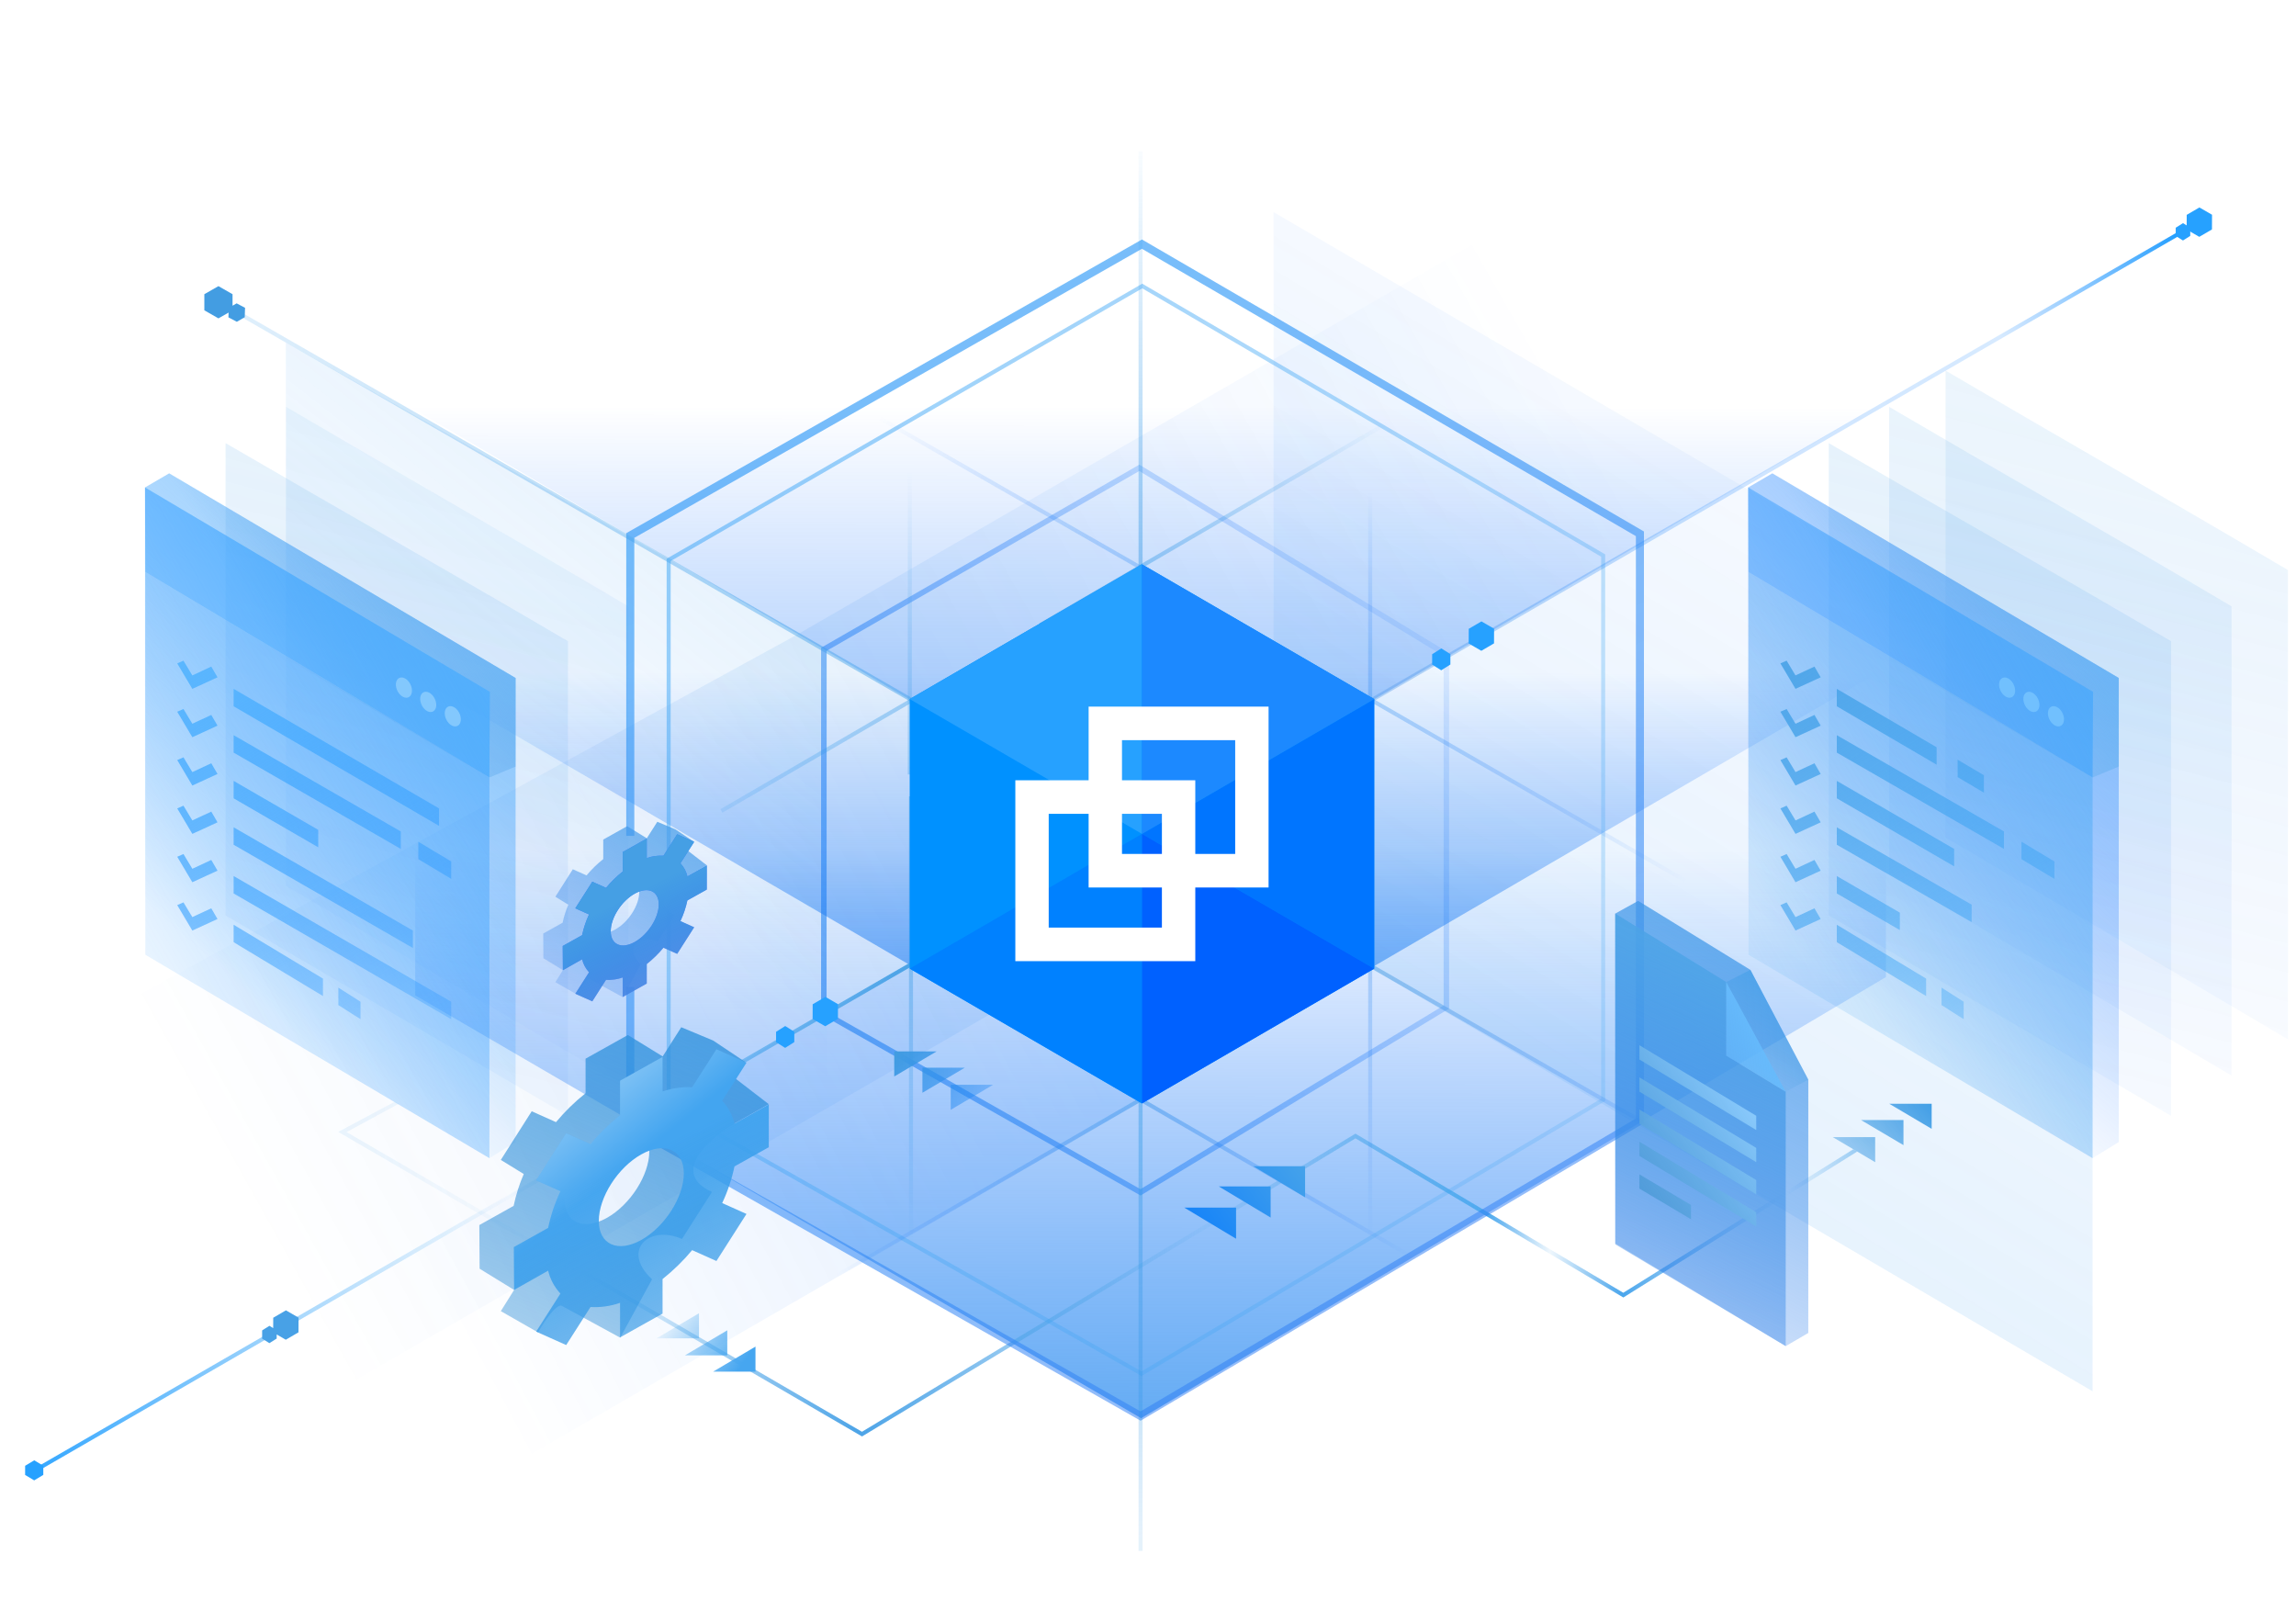 <svg width="570" height="400" viewBox="0 0 570 400" fill="none" xmlns="http://www.w3.org/2000/svg">
<path opacity="0.15" d="M564.119 45.218L283.607 206.798L198.096 157.423L470.494 0.066H485L564.119 45.218Z" fill="url(#paint0_linear_14194_19605)"/>
<path opacity="0.25" d="M68.697 329.795L283.058 206.739L340.613 240.22L122.955 366.124L68.697 329.795Z" fill="url(#paint1_linear_14194_19605)"/>
<path opacity="0.15" d="M198.095 157.424L0 265.861V393.447L303.514 218.503L198.095 157.424Z" fill="url(#paint2_linear_14194_19605)"/>
<path d="M282.843 116.13L359.071 162.471V249.992L283.142 295.987L204.52 251.415V161.185L282.843 116.13Z" stroke="url(#paint3_linear_14194_19605)" stroke-width="1.357"/>
<path d="M468.653 77.264V165.549L283.741 273.251L103.535 168.282V77.264H468.653Z" fill="url(#paint4_linear_14194_19605)"/>
<path d="M468.2 156.066V242.542L283.288 352.054L103.082 247.085V156.066H468.2Z" fill="url(#paint5_linear_14194_19605)"/>
<path d="M468.201 4.951V99.57L283.289 207.273L92.225 95.439V4.951H468.201Z" fill="url(#paint6_linear_14194_19605)"/>
<path opacity="0.25" d="M316.182 226.193L519.5 345.371V171.5L316.182 52.658V226.193Z" fill="url(#paint7_linear_14194_19605)"/>
<path opacity="0.25" d="M70.961 197.473L205.335 272.57V161.043L70.961 85.033V197.473Z" fill="url(#paint8_linear_14194_19605)"/>
<path fill-rule="evenodd" clip-rule="evenodd" d="M97.999 273.5L98.999 274L86.029 281.02L213.995 355.419L336.497 281.417L402.993 320.915L460.084 285.294L461.064 285.861L403.006 322.086L336.502 282.583L214.005 356.581L83.971 280.98L97.999 273.5Z" fill="url(#paint9_linear_14194_19605)"/>
<path d="M398 137.904V273.011L283.386 341L166 274.568V206.778V138.989L283.572 71L398 137.904Z" stroke="url(#paint10_linear_14194_19605)"/>
<path d="M156.471 245V279.5L283.154 351.52L407.122 278.225V132.512L283.495 60.602L156.471 132.937V207.5" stroke="url(#paint11_linear_14194_19605)" stroke-width="2"/>
<path d="M7 366.001L245.281 228.355" stroke="url(#paint12_linear_14194_19605)"/>
<path d="M547.379 54.267L324.778 182.873" stroke="url(#paint13_linear_14194_19605)"/>
<path opacity="0.5" d="M54.5 75.001L256.913 191.357" stroke="url(#paint14_linear_14194_19605)"/>
<path opacity="0.5" d="M283.155 385.001L283.155 268.271" stroke="url(#paint15_linear_14194_19605)"/>
<path opacity="0.5" d="M283.154 37.527L283.154 149.732" stroke="url(#paint16_linear_14194_19605)"/>
<path opacity="0.5" d="M256.911 156.066L179.092 201.31" stroke="url(#paint17_linear_14194_19605)"/>
<path opacity="0.5" d="M225.87 107.203L225.87 192.262" stroke="url(#paint18_linear_14194_19605)"/>
<path opacity="0.5" d="M226.16 315.325L226.16 197.69" stroke="url(#paint19_linear_14194_19605)"/>
<path opacity="0.6" d="M387.24 80.056L258.27 155.161" stroke="url(#paint20_linear_14194_19605)"/>
<path opacity="0.5" d="M340.161 327.993L340.161 188.642" stroke="url(#paint21_linear_14194_19605)"/>
<path opacity="0.5" d="M183 331.001L311.04 256.801" stroke="url(#paint22_linear_14194_19605)"/>
<path opacity="0.6" d="M375 326.183L246.96 251.983" stroke="url(#paint23_linear_14194_19605)"/>
<path opacity="0.5" d="M340.16 109.918L340.16 210.359" stroke="url(#paint24_linear_14194_19605)"/>
<path opacity="0.5" d="M443.342 232.981L314.372 158.78" stroke="url(#paint25_linear_14194_19605)"/>
<path opacity="0.5" d="M192.667 89.106L320.707 162.401" stroke="url(#paint26_linear_14194_19605)"/>
<path opacity="0.5" d="M464.582 311.253L314.372 224.836" stroke="url(#paint27_linear_14194_19605)"/>
<g filter="url(#filter0_d_14194_19605)">
<path d="M57.73 75.889L57.73 73.032L54.23 71.031L50.73 73.032V77.031L54.23 79.031L56.749 77.592L56.709 78.777L58.8 79.879L60.757 78.749L60.836 76.406L58.745 75.303L57.73 75.889Z" fill="#439DE2"/>
</g>
<path d="M71 101V219.905L156 270V150.513C127.656 133.745 99.406 117.664 71 101Z" fill="url(#paint28_linear_14194_19605)" fill-opacity="0.6"/>
<path d="M56 110V227.248L141 277V159.174C112.656 142.521 84.406 126.55 56 110Z" fill="url(#paint29_linear_14194_19605)"/>
<g clip-path="url(#clip0_14194_19605)">
<path d="M128 283.5L128 168.302L42 117.5L36 121V237L121.5 287.5L128 283.5Z" fill="url(#paint30_linear_14194_19605)"/>
<path d="M128 190.286V168.303L42 117.5L36 121L36.074 142.89L121.5 193L128 190.286Z" fill="url(#paint31_linear_14194_19605)"/>
<path d="M121.5 287.5V193L36.073 141.984V237L121.5 287.5Z" fill="url(#paint32_linear_14194_19605)"/>
<path d="M121.5 193L121.623 171.748L36.001 121L36.073 141.983L121.5 193Z" fill="url(#paint33_linear_14194_19605)"/>
<g opacity="0.8">
<path d="M101.824 169.751C102.522 171.041 102.396 172.507 101.541 173.024C100.687 173.541 99.428 172.914 98.729 171.623C98.03 170.333 98.157 168.868 99.011 168.35C99.866 167.833 101.125 168.46 101.824 169.751Z" fill="#8FCEFE"/>
<path d="M107.858 173.302C108.557 174.592 108.43 176.058 107.576 176.575C106.721 177.092 105.462 176.465 104.763 175.174C104.064 173.884 104.191 172.419 105.046 171.901C105.9 171.384 107.16 172.011 107.858 173.302Z" fill="#8FCEFE"/>
<path d="M113.958 176.873C114.657 178.163 114.53 179.628 113.676 180.146C112.821 180.663 111.562 180.036 110.863 178.745C110.164 177.455 110.291 175.99 111.145 175.472C112 174.955 113.26 175.582 113.958 176.873Z" fill="#8FCEFE"/>
</g>
</g>
<path d="M52.452 165.473L47.75 167.66L45.547 164L44 164.679L47.75 171L54 168.132L52.452 165.473Z" fill="url(#paint34_linear_14194_19605)"/>
<path d="M52.452 177.473L47.75 179.66L45.547 176L44 176.679L47.75 183L54 180.132L52.452 177.473Z" fill="url(#paint35_linear_14194_19605)"/>
<path d="M47.75 191.66L52.452 189.473L54 192.132L47.75 195L44 188.679L45.547 188L47.75 191.66Z" fill="url(#paint36_linear_14194_19605)"/>
<path d="M52.452 201.473L47.75 203.66L45.547 200L44 200.679L47.75 207L54 204.132L52.452 201.473Z" fill="url(#paint37_linear_14194_19605)"/>
<path d="M47.75 215.66L52.452 213.473L54 216.132L47.75 219L44 212.679L45.547 212L47.75 215.66Z" fill="url(#paint38_linear_14194_19605)"/>
<path d="M52.452 225.473L47.75 227.66L45.547 224L44 224.679L47.75 231L54 228.132L52.452 225.473Z" fill="url(#paint39_linear_14194_19605)"/>
<path d="M109 200.679L58 171V175.33L109 205.009V200.679Z" fill="url(#paint40_linear_14194_19605)"/>
<path d="M58 193.845L79 206V210.33L58 198.175V193.845Z" fill="url(#paint41_linear_14194_19605)"/>
<path d="M112.022 248.67L58 217.463V221.793L112.022 253V248.67Z" fill="url(#paint42_linear_14194_19605)"/>
<path d="M99.5 206.401L58 182.5V186.829L99.5 210.731V206.401Z" fill="url(#paint43_linear_14194_19605)"/>
<path d="M112.022 213.846L103.848 208.946V213.276L112.022 218.176V213.846Z" fill="url(#paint44_linear_14194_19605)"/>
<path d="M58 205.371L102.5 231V235.33L58 209.7V205.371Z" fill="url(#paint45_linear_14194_19605)"/>
<path d="M58 229.556L80.174 242.925V247.254L58 233.886V229.556Z" fill="url(#paint46_linear_14194_19605)"/>
<path d="M84 245.17L89.5 248.67V253L84 249.5V245.17Z" fill="url(#paint47_linear_14194_19605)"/>
<path d="M483 92V207.905L568 258V141.513C539.656 124.745 511.406 108.664 483 92Z" fill="url(#paint48_linear_14194_19605)" fill-opacity="0.8"/>
<path d="M469 101V216.905L554 267V150.513C525.656 133.745 497.406 117.664 469 101Z" fill="url(#paint49_linear_14194_19605)" fill-opacity="0.9"/>
<path d="M454 110V227.248L539 277V159.174C510.656 142.521 482.406 126.55 454 110Z" fill="url(#paint50_linear_14194_19605)"/>
<g clip-path="url(#clip1_14194_19605)">
<path d="M526 283.5L526 168.302L440 117.5L434 121V237L519.5 287.5L526 283.5Z" fill="url(#paint51_linear_14194_19605)"/>
<path d="M526 190.286V168.303L440 117.5L434 121L434.074 142.89L519.5 193L526 190.286Z" fill="url(#paint52_linear_14194_19605)"/>
<path d="M519.5 287.5V193L434.073 141.984V237L519.5 287.5Z" fill="url(#paint53_linear_14194_19605)"/>
<path d="M519.5 193L519.623 171.748L434 121L434.073 141.983L519.5 193Z" fill="url(#paint54_linear_14194_19605)"/>
<g opacity="0.8">
<path d="M499.824 169.751C500.522 171.041 500.396 172.507 499.541 173.024C498.687 173.541 497.428 172.914 496.729 171.623C496.03 170.333 496.157 168.868 497.011 168.35C497.866 167.833 499.125 168.46 499.824 169.751Z" fill="#78C5FF"/>
<path d="M505.858 173.302C506.557 174.592 506.43 176.058 505.576 176.575C504.721 177.092 503.462 176.465 502.763 175.174C502.064 173.884 502.191 172.419 503.046 171.901C503.9 171.384 505.16 172.011 505.858 173.302Z" fill="#78C5FF"/>
<path d="M511.958 176.873C512.657 178.163 512.53 179.628 511.676 180.146C510.821 180.663 509.562 180.036 508.863 178.745C508.164 177.455 508.291 175.99 509.145 175.472C510 174.955 511.26 175.582 511.958 176.873Z" fill="#78C5FF"/>
</g>
</g>
<path d="M450.452 165.473L445.75 167.66L443.547 164L442 164.679L445.75 171L452 168.132L450.452 165.473Z" fill="url(#paint55_linear_14194_19605)"/>
<path d="M450.452 177.473L445.75 179.66L443.547 176L442 176.679L445.75 183L452 180.132L450.452 177.473Z" fill="url(#paint56_linear_14194_19605)"/>
<path d="M445.75 191.66L450.452 189.473L452 192.132L445.75 195L442 188.679L443.547 188L445.75 191.66Z" fill="url(#paint57_linear_14194_19605)"/>
<path d="M450.452 201.473L445.75 203.66L443.547 200L442 200.679L445.75 207L452 204.132L450.452 201.473Z" fill="url(#paint58_linear_14194_19605)"/>
<path d="M445.75 215.66L450.452 213.473L452 216.132L445.75 219L442 212.679L443.547 212L445.75 215.66Z" fill="url(#paint59_linear_14194_19605)"/>
<path d="M450.452 225.473L445.75 227.66L443.547 224L442 224.679L445.75 231L452 228.132L450.452 225.473Z" fill="url(#paint60_linear_14194_19605)"/>
<path d="M480.783 185.498L456 171V175.33L480.783 189.828V185.498Z" fill="url(#paint61_linear_14194_19605)"/>
<path d="M486 188.584L492.522 192.443V196.773L486 192.914V188.584Z" fill="url(#paint62_linear_14194_19605)"/>
<path d="M456 193.845L485.13 210.731V215.061L456 198.175V193.845Z" fill="url(#paint63_linear_14194_19605)"/>
<path d="M471.652 226.556L456 217.463V221.793L471.652 230.886V226.556Z" fill="url(#paint64_linear_14194_19605)"/>
<path d="M497.5 206.401L456 182.5V186.829L497.5 210.731V206.401Z" fill="url(#paint65_linear_14194_19605)"/>
<path d="M510.022 213.846L501.848 208.946V213.276L510.022 218.176V213.846Z" fill="url(#paint66_linear_14194_19605)"/>
<path d="M456 205.371L489.478 224.573V228.903L456 209.7V205.371Z" fill="url(#paint67_linear_14194_19605)"/>
<path d="M456 229.556L478.174 242.925V247.254L456 233.886V229.556Z" fill="url(#paint68_linear_14194_19605)"/>
<path d="M482 245.17L487.5 248.67V253L482 249.5V245.17Z" fill="url(#paint69_linear_14194_19605)"/>
<path d="M448.924 330.894V268.01L434.547 240.756L406.684 223.632L400.999 226.785L401 308.658L443.315 334.158L448.924 330.894Z" fill="url(#paint70_linear_14194_19605)"/>
<path d="M443.316 271V334.157L401.001 308.894L401.001 226.789L428.561 243.785V262.044L443.316 271Z" fill="url(#paint71_linear_14194_19605)"/>
<path d="M428.562 243.785V262.044L443.316 271L428.562 243.785Z" fill="url(#paint72_linear_14194_19605)"/>
<path d="M434.547 240.756L428.56 243.785L443.315 270.999L448.924 268.009L434.547 240.756Z" fill="url(#paint73_linear_14194_19605)"/>
<g filter="url(#filter1_d_14194_19605)">
<path d="M436 277.671L407 260.158V263.705L436 281.218V277.671Z" fill="url(#paint74_linear_14194_19605)"/>
<path d="M419.807 299.813V303.36L407 295.758V292.212L419.807 299.813Z" fill="url(#paint75_linear_14194_19605)"/>
<path d="M436 301.612V305.158L407 287.645V284.098L436 301.612Z" fill="url(#paint76_linear_14194_19605)"/>
<path d="M436 293.631V297.178L407 279.665V276.118L436 293.631Z" fill="url(#paint77_linear_14194_19605)"/>
<path d="M436 285.651V289.198L407 271.685V268.138L436 285.651Z" fill="url(#paint78_linear_14194_19605)"/>
</g>
<g filter="url(#filter2_d_14194_19605)">
<path d="M541.939 59.697L540.139 58.574L540.139 56.53L541.949 55.39L543.749 56.512L543.749 58.557L541.939 59.697Z" fill="#26A1FF"/>
</g>
<path d="M8.487 367.487L6.236 366.14L6.237 363.868L8.499 362.5L10.749 363.847L10.75 366.12L8.487 367.487Z" fill="#26A1FF"/>
<g filter="url(#filter3_d_14194_19605)">
<path d="M68.689 331.268L70.95 332.573L74.101 330.736L74.117 327.088L70.983 325.278L67.832 327.116L67.82 329.696L66.888 329.114L65.078 330.254L65.078 332.299L66.879 333.421L68.689 332.282L68.689 331.268Z" fill="#48A1E6"/>
</g>
<g filter="url(#filter4_d_14194_19605)">
<path d="M545.987 58.791L542.854 56.982L542.87 53.334L546.021 51.496L549.154 53.306L549.139 56.954L545.987 58.791Z" fill="#26A1FF"/>
</g>
<g filter="url(#filter5_d_14194_19605)">
<path d="M364.615 159.741L367.749 161.551L370.901 159.713L370.916 156.065L367.782 154.256L364.632 156.094L364.615 159.741Z" fill="#26A1FF"/>
<path d="M357.799 166.393L355.543 164.979L355.543 162.401L357.811 160.964L360.067 162.378L360.067 164.957L357.799 166.393Z" fill="#26A1FF"/>
<path d="M201.736 252.945L204.87 254.754L208.022 252.916L208.037 249.268L204.903 247.459L201.753 249.297L201.736 252.945Z" fill="#26A1FF"/>
<path d="M192.666 258.712L194.922 260.127L197.19 258.69L197.19 256.112L194.934 254.697L192.666 256.134L192.666 258.712Z" fill="#26A1FF"/>
</g>
<path fill-rule="evenodd" clip-rule="evenodd" d="M118.997 304.108L119.066 314.938L127.628 320.207L124.335 325.476L133.556 330.746C138.166 322.945 139.484 324.159 139.484 324.159L153.975 332.063L161.878 317.573C154.061 310.319 161.213 303.949 169.297 307.564L176.758 295.88C166.911 291.472 174.671 283.542 182.297 278.918L190.859 274.101L182.297 267.515L184.931 263.563L177.028 258.293L169.124 255L164.513 262.245L155.951 256.976L155.922 256.992V256.904L145.372 262.805V271.381C142.682 273.519 140.222 275.924 138.029 278.557L132 275.861L124.335 287.933L130.027 291.435C128.925 293.981 128.084 296.63 127.516 299.343L118.997 304.108ZM127.642 310.439C127.638 310.422 127.633 310.405 127.628 310.388V310.441C127.633 310.44 127.638 310.44 127.642 310.439ZM161.197 285.812C161.197 291.676 156.473 299.074 150.647 302.333C144.821 305.592 140.097 303.479 140.097 297.615C140.097 291.75 144.821 284.353 150.647 281.094C156.473 277.834 161.197 279.947 161.197 285.812Z" fill="url(#paint79_linear_14194_19605)"/>
<path d="M127.628 320.207L127.56 309.575L136.079 304.809C136.735 301.67 137.759 298.617 139.128 295.71L133.098 293.013L140.563 281.328L146.592 284.024C148.784 281.391 151.245 278.986 153.935 276.847V268.272L164.485 262.371V270.946C166.838 270.121 169.336 269.769 171.83 269.909L177.859 260.467L185.321 263.801L179.289 273.247C180.785 274.851 181.836 276.809 182.34 278.931L190.859 274.166V284.785L182.34 289.551C181.684 292.689 180.661 295.741 179.291 298.647L185.321 301.346L177.859 313.031L171.83 310.335C169.636 312.968 167.175 315.373 164.485 317.513V326.088L153.935 331.989V323.414C151.582 324.239 149.085 324.592 146.592 324.453L140.563 333.894L133.104 330.556L139.13 321.116C137.635 319.51 136.585 317.551 136.081 315.428L127.628 320.207ZM159.21 307.8C165.036 304.54 169.76 297.143 169.76 291.278C169.76 285.414 165.036 283.301 159.21 286.56C153.383 289.82 148.66 297.217 148.66 303.082C148.66 308.946 153.383 311.059 159.21 307.8Z" fill="url(#paint80_linear_14194_19605)"/>
<path d="M127.628 320.207L127.56 309.575L136.079 304.809C136.735 301.67 137.759 298.617 139.128 295.71L133.098 293.013L140.563 281.328L146.592 284.024C148.784 281.391 151.245 278.986 153.935 276.847V268.272L164.485 262.371V270.946C166.838 270.121 169.336 269.769 171.83 269.909L177.859 260.467L185.321 263.801L179.289 273.247C180.785 274.851 181.836 276.809 182.34 278.931L190.859 274.166V284.785L182.34 289.551C181.684 292.689 180.661 295.741 179.291 298.647L185.321 301.346L177.859 313.031L171.83 310.335C169.636 312.968 167.175 315.373 164.485 317.513V326.088L153.935 331.989V323.414C151.582 324.239 149.085 324.592 146.592 324.453L140.563 333.894L133.104 330.556L139.13 321.116C137.635 319.51 136.585 317.551 136.081 315.428L127.628 320.207ZM159.21 307.8C165.036 304.54 169.76 297.143 169.76 291.278C169.76 285.414 165.036 283.301 159.21 286.56C153.383 289.82 148.66 297.217 148.66 303.082C148.66 308.946 153.383 311.059 159.21 307.8Z" fill="url(#paint81_linear_14194_19605)"/>
<path fill-rule="evenodd" clip-rule="evenodd" d="M134.861 231.743L134.899 237.862L139.737 240.839L137.876 243.815L143.086 246.792C145.69 242.385 146.435 243.071 146.435 243.071L154.621 247.536L159.086 239.35C154.67 235.252 158.71 231.654 163.277 233.696L167.493 227.095C161.93 224.605 166.314 220.125 170.622 217.512L175.459 214.791L170.622 211.07L172.11 208.837L167.645 205.861L163.179 204L160.575 208.093L155.737 205.116L155.721 205.125V205.076L149.761 208.41V213.254C148.241 214.462 146.851 215.821 145.613 217.309L142.207 215.785L137.876 222.605L141.092 224.584C140.469 226.022 139.994 227.519 139.674 229.051L134.861 231.743ZM139.745 235.32C139.742 235.31 139.739 235.301 139.737 235.291V235.321C139.739 235.321 139.742 235.32 139.745 235.32ZM158.701 221.407C158.701 224.72 156.033 228.899 152.741 230.74C149.45 232.582 146.781 231.388 146.781 228.075C146.781 224.762 149.45 220.583 152.741 218.742C156.033 216.9 158.701 218.094 158.701 221.407Z" fill="url(#paint82_linear_14194_19605)"/>
<path d="M139.737 240.838L139.698 234.831L144.511 232.139C144.882 230.366 145.46 228.641 146.233 226.998L142.827 225.475L147.044 218.873L150.45 220.396C151.689 218.909 153.079 217.55 154.598 216.342V211.497L160.559 208.163V213.008C161.888 212.542 163.299 212.343 164.708 212.422L168.115 207.088L172.33 208.972L168.922 214.308C169.768 215.214 170.361 216.32 170.646 217.519L175.459 214.827V220.826L170.646 223.519C170.275 225.292 169.697 227.016 168.924 228.658L172.33 230.183L168.115 236.784L164.708 235.261C163.469 236.748 162.078 238.107 160.559 239.316V244.16L154.598 247.494V242.65C153.269 243.116 151.859 243.315 150.45 243.236L147.044 248.571L142.83 246.685L146.235 241.351C145.39 240.444 144.797 239.337 144.512 238.138L139.737 240.838ZM157.579 233.828C160.87 231.987 163.539 227.808 163.539 224.495C163.539 221.182 160.87 219.988 157.579 221.829C154.287 223.671 151.618 227.85 151.618 231.163C151.618 234.476 154.287 235.67 157.579 233.828Z" fill="url(#paint83_linear_14194_19605)"/>
<path d="M139.739 240.838L139.7 234.831L144.513 232.139C144.884 230.366 145.462 228.641 146.235 226.998L142.829 225.475L147.046 218.873L150.452 220.396C151.691 218.909 153.081 217.55 154.6 216.342V211.497L160.561 208.163V213.008C161.89 212.542 163.301 212.343 164.71 212.422L168.117 207.088L172.332 208.972L168.924 214.308C169.77 215.214 170.363 216.32 170.648 217.519L175.461 214.827V220.826L170.648 223.519C170.277 225.292 169.699 227.016 168.926 228.658L172.332 230.183L168.117 236.784L164.71 235.261C163.471 236.748 162.08 238.107 160.561 239.316V244.16L154.6 247.494V242.65C153.271 243.116 151.861 243.315 150.452 243.236L147.046 248.571L142.832 246.685L146.237 241.351C145.392 240.444 144.799 239.337 144.514 238.138L139.739 240.838ZM157.58 233.828C160.872 231.987 163.541 227.808 163.541 224.495C163.541 221.182 160.872 219.988 157.58 221.829C154.289 223.671 151.62 227.85 151.62 231.163C151.62 234.476 154.289 235.67 157.58 233.828Z" fill="url(#paint84_linear_14194_19605)"/>
<path d="M232.525 261H222V267.222L232.525 261Z" fill="url(#paint85_linear_14194_19605)"/>
<path d="M239.525 265.045H229V271.267L239.525 265.045Z" fill="url(#paint86_linear_14194_19605)"/>
<path d="M236.025 269.278H246.551L236.025 275.5V269.278Z" fill="url(#paint87_linear_14194_19605)"/>
<path d="M177.025 340.5H187.551V334.278L177.025 340.5Z" fill="url(#paint88_linear_14194_19605)"/>
<path d="M170.025 336.455H180.551V330.233L170.025 336.455Z" fill="url(#paint89_linear_14194_19605)"/>
<path d="M173.525 332.222H163L173.525 326V332.222Z" fill="url(#paint90_linear_14194_19605)"/>
<path d="M469.025 274H479.551V280.222L469.025 274Z" fill="url(#paint91_linear_14194_19605)"/>
<path d="M462.025 278.045H472.551V284.267L462.025 278.045Z" fill="url(#paint92_linear_14194_19605)"/>
<path d="M465.525 282.278H455L465.525 288.5V282.278Z" fill="url(#paint93_linear_14194_19605)"/>
<path d="M311.138 289.5H324V297.224L311.138 289.5Z" fill="url(#paint94_linear_14194_19605)"/>
<path d="M302.585 294.521H315.446V302.245L302.585 294.521Z" fill="url(#paint95_linear_14194_19605)"/>
<path d="M306.862 299.776H294L306.862 307.5V299.776Z" fill="url(#paint96_linear_14194_19605)"/>
<g clip-path="url(#clip2_14194_19605)">
<path d="M341.159 173.534V240.453L283.5 273.919L225.842 240.453V173.534L283.5 140.082L341.159 173.534Z" fill="#0091FF"/>
<path d="M283.5 140.083L225.842 173.535L283.5 207.001V207V140.082V140.083Z" fill="#26A1FF"/>
<path d="M283.5 206.999L225.842 240.451L283.5 273.918V207" fill="#0081FF"/>
<path d="M341.159 173.535L283.5 207.001L341.159 240.454V240.452V173.535Z" fill="#0075FF"/>
<path d="M283.5 140.082V207L341.159 173.535L283.5 140.083" fill="#1C89FF"/>
<path d="M283.5 207.001V273.918L341.159 240.452L283.5 207" fill="#0061FF"/>
<path d="M314.933 175.407H270.258V193.693H252.064V238.593H296.738V220.308H314.933V175.407ZM288.452 230.265H260.351V202.022H270.258V220.308H288.452L288.452 230.265ZM288.452 211.979H278.544V202.022H288.452V211.979ZM306.647 211.979H296.738V193.693H278.544V183.735H306.646L306.647 211.979Z" fill="white"/>
</g>
<defs>
<filter id="filter0_d_14194_19605" x="40.73" y="61.031" width="30.105" height="28.848" filterUnits="userSpaceOnUse" color-interpolation-filters="sRGB">
<feFlood flood-opacity="0" result="BackgroundImageFix"/>
<feColorMatrix in="SourceAlpha" type="matrix" values="0 0 0 0 0 0 0 0 0 0 0 0 0 0 0 0 0 0 127 0" result="hardAlpha"/>
<feOffset/>
<feGaussianBlur stdDeviation="5"/>
<feComposite in2="hardAlpha" operator="out"/>
<feColorMatrix type="matrix" values="0 0 0 0 0.117 0 0 0 0 0.563 0 0 0 0 0.904 0 0 0 1 0"/>
<feBlend mode="normal" in2="BackgroundImageFix" result="effect1_dropShadow_14194_19605"/>
<feBlend mode="normal" in="SourceGraphic" in2="effect1_dropShadow_14194_19605" result="shape"/>
</filter>
<filter id="filter1_d_14194_19605" x="404.228" y="256.693" width="34.545" height="50.545" filterUnits="userSpaceOnUse" color-interpolation-filters="sRGB">
<feFlood flood-opacity="0" result="BackgroundImageFix"/>
<feColorMatrix in="SourceAlpha" type="matrix" values="0 0 0 0 0 0 0 0 0 0 0 0 0 0 0 0 0 0 127 0" result="hardAlpha"/>
<feOffset dy="-0.693"/>
<feGaussianBlur stdDeviation="1.386"/>
<feColorMatrix type="matrix" values="0 0 0 0 0.165 0 0 0 0 0.161 0 0 0 0 0.188 0 0 0 0.27 0"/>
<feBlend mode="normal" in2="BackgroundImageFix" result="effect1_dropShadow_14194_19605"/>
<feBlend mode="normal" in="SourceGraphic" in2="effect1_dropShadow_14194_19605" result="shape"/>
</filter>
<filter id="filter2_d_14194_19605" x="531.09" y="46.341" width="21.709" height="22.404" filterUnits="userSpaceOnUse" color-interpolation-filters="sRGB">
<feFlood flood-opacity="0" result="BackgroundImageFix"/>
<feColorMatrix in="SourceAlpha" type="matrix" values="0 0 0 0 0 0 0 0 0 0 0 0 0 0 0 0 0 0 127 0" result="hardAlpha"/>
<feOffset/>
<feGaussianBlur stdDeviation="4.524"/>
<feComposite in2="hardAlpha" operator="out"/>
<feColorMatrix type="matrix" values="0 0 0 0 0.061 0 0 0 0 0.388 0 0 0 0 0.637 0 0 0 1 0"/>
<feBlend mode="normal" in2="BackgroundImageFix" result="effect1_dropShadow_14194_19605"/>
<feBlend mode="normal" in="SourceGraphic" in2="effect1_dropShadow_14194_19605" result="shape"/>
</filter>
<filter id="filter3_d_14194_19605" x="56.029" y="316.23" width="27.137" height="26.24" filterUnits="userSpaceOnUse" color-interpolation-filters="sRGB">
<feFlood flood-opacity="0" result="BackgroundImageFix"/>
<feColorMatrix in="SourceAlpha" type="matrix" values="0 0 0 0 0 0 0 0 0 0 0 0 0 0 0 0 0 0 127 0" result="hardAlpha"/>
<feOffset/>
<feGaussianBlur stdDeviation="4.524"/>
<feComposite in2="hardAlpha" operator="out"/>
<feColorMatrix type="matrix" values="0 0 0 0 0 0 0 0 0 0.38 0 0 0 0 1 0 0 0 1 0"/>
<feBlend mode="normal" in2="BackgroundImageFix" result="effect1_dropShadow_14194_19605"/>
<feBlend mode="normal" in="SourceGraphic" in2="effect1_dropShadow_14194_19605" result="shape"/>
</filter>
<filter id="filter4_d_14194_19605" x="533.805" y="42.447" width="24.398" height="25.392" filterUnits="userSpaceOnUse" color-interpolation-filters="sRGB">
<feFlood flood-opacity="0" result="BackgroundImageFix"/>
<feColorMatrix in="SourceAlpha" type="matrix" values="0 0 0 0 0 0 0 0 0 0 0 0 0 0 0 0 0 0 127 0" result="hardAlpha"/>
<feOffset/>
<feGaussianBlur stdDeviation="4.524"/>
<feComposite in2="hardAlpha" operator="out"/>
<feColorMatrix type="matrix" values="0 0 0 0 0.061 0 0 0 0 0.388 0 0 0 0 0.637 0 0 0 1 0"/>
<feBlend mode="normal" in2="BackgroundImageFix" result="effect1_dropShadow_14194_19605"/>
<feBlend mode="normal" in="SourceGraphic" in2="effect1_dropShadow_14194_19605" result="shape"/>
</filter>
<filter id="filter5_d_14194_19605" x="183.617" y="145.207" width="196.348" height="123.969" filterUnits="userSpaceOnUse" color-interpolation-filters="sRGB">
<feFlood flood-opacity="0" result="BackgroundImageFix"/>
<feColorMatrix in="SourceAlpha" type="matrix" values="0 0 0 0 0 0 0 0 0 0 0 0 0 0 0 0 0 0 127 0" result="hardAlpha"/>
<feOffset/>
<feGaussianBlur stdDeviation="4.524"/>
<feComposite in2="hardAlpha" operator="out"/>
<feColorMatrix type="matrix" values="0 0 0 0 0 0 0 0 0 0.38 0 0 0 0 1 0 0 0 1 0"/>
<feBlend mode="normal" in2="BackgroundImageFix" result="effect1_dropShadow_14194_19605"/>
<feBlend mode="normal" in="SourceGraphic" in2="effect1_dropShadow_14194_19605" result="shape"/>
</filter>
<linearGradient id="paint0_linear_14194_19605" x1="128.873" y1="240.671" x2="387.934" y2="92.399" gradientUnits="userSpaceOnUse">
<stop stop-color="#459CDF"/>
<stop offset="1" stop-color="#0061FF" stop-opacity="0"/>
</linearGradient>
<linearGradient id="paint1_linear_14194_19605" x1="395.185" y1="135.95" x2="94.544" y2="296.212" gradientUnits="userSpaceOnUse">
<stop stop-color="#3799E4"/>
<stop offset="1" stop-color="#0061FF" stop-opacity="0"/>
</linearGradient>
<linearGradient id="paint2_linear_14194_19605" x1="289.488" y1="156.971" x2="54.134" y2="288.024" gradientUnits="userSpaceOnUse">
<stop stop-color="#409FE7"/>
<stop offset="1" stop-color="#0D5DE0" stop-opacity="0"/>
</linearGradient>
<linearGradient id="paint3_linear_14194_19605" x1="82.017" y1="288.935" x2="374.73" y2="123.909" gradientUnits="userSpaceOnUse">
<stop stop-color="#419FE8"/>
<stop offset="1" stop-color="#0061FF" stop-opacity="0"/>
</linearGradient>
<linearGradient id="paint4_linear_14194_19605" x1="286" y1="304" x2="286.06" y2="166.925" gradientUnits="userSpaceOnUse">
<stop stop-color="#2F95E3"/>
<stop offset="1" stop-color="#0061FF" stop-opacity="0"/>
</linearGradient>
<linearGradient id="paint5_linear_14194_19605" x1="285.415" y1="404.5" x2="285.685" y2="211" gradientUnits="userSpaceOnUse">
<stop stop-color="#3C9EE9"/>
<stop offset="1" stop-color="#0061FF" stop-opacity="0"/>
</linearGradient>
<linearGradient id="paint6_linear_14194_19605" x1="285.5" y1="325.5" x2="285.73" y2="100.869" gradientUnits="userSpaceOnUse">
<stop stop-color="#46A0E4"/>
<stop offset="1" stop-color="#0061FF" stop-opacity="0"/>
</linearGradient>
<linearGradient id="paint7_linear_14194_19605" x1="372" y1="295.999" x2="505" y2="75.499" gradientUnits="userSpaceOnUse">
<stop stop-color="#41A4EF" stop-opacity="0.56"/>
<stop offset="1" stop-color="#0061FF" stop-opacity="0"/>
</linearGradient>
<linearGradient id="paint8_linear_14194_19605" x1="144.501" y1="93.001" x2="82.199" y2="172.849" gradientUnits="userSpaceOnUse">
<stop stop-color="#45A2E9" stop-opacity="0.56"/>
<stop offset="1" stop-color="#0075FF" stop-opacity="0"/>
</linearGradient>
<linearGradient id="paint9_linear_14194_19605" x1="91.499" y1="259" x2="499" y2="260" gradientUnits="userSpaceOnUse">
<stop stop-color="#54AAEB" stop-opacity="0.1"/>
<stop offset="0.127" stop-color="#4FA6E8" stop-opacity="0"/>
<stop offset="0.299" stop-color="#4DA4E7"/>
<stop offset="0.508" stop-color="#4CA4E7" stop-opacity="0.09"/>
<stop offset="0.682" stop-color="#4FAAEF"/>
<stop offset="0.72" stop-color="#4AA5EA" stop-opacity="0.09"/>
<stop offset="0.764" stop-color="#4BA6EC"/>
<stop offset="0.863" stop-color="#51A8EB" stop-opacity="0"/>
<stop offset="0.92" stop-color="#44A1E9" stop-opacity="0.62"/>
<stop offset="1" stop-color="#49A5EC"/>
</linearGradient>
<linearGradient id="paint10_linear_14194_19605" x1="134" y1="86" x2="460.976" y2="341.03" gradientUnits="userSpaceOnUse">
<stop stop-color="#41A8F7" stop-opacity="0.6"/>
<stop offset="1" stop-color="#329EF0" stop-opacity="0.08"/>
</linearGradient>
<linearGradient id="paint11_linear_14194_19605" x1="228.861" y1="-23.1" x2="422.015" y2="323.942" gradientUnits="userSpaceOnUse">
<stop stop-color="#37A8FF"/>
<stop offset="0.085" stop-color="#2A9FF8" stop-opacity="0.67"/>
<stop offset="1" stop-color="#307BF4" stop-opacity="0.5"/>
</linearGradient>
<linearGradient id="paint12_linear_14194_19605" x1="226.599" y1="240.674" x2="1.284" y2="373.238" gradientUnits="userSpaceOnUse">
<stop offset="0" stop-color="#4CA3E6"/>
<stop offset="0.441" stop-color="#40A6F3" stop-opacity="0.02"/>
<stop offset="0.943" stop-color="#26A1FF" stop-opacity="0.9"/>
</linearGradient>
<linearGradient id="paint13_linear_14194_19605" x1="541.95" y1="56.529" x2="352.83" y2="165.567" gradientUnits="userSpaceOnUse">
<stop stop-color="#1B9CFF"/>
<stop offset="0.243" stop-color="#4AA1FF" stop-opacity="0.22"/>
<stop offset="0.56" stop-color="#0075FF" stop-opacity="0.19"/>
<stop offset="1" stop-color="#4B97EA" stop-opacity="0.36"/>
</linearGradient>
<linearGradient id="paint14_linear_14194_19605" x1="232.48" y1="182.761" x2="-32" y2="39.501" gradientUnits="userSpaceOnUse">
<stop stop-color="#47A4EB"/>
<stop offset="0.929" stop-color="#0B87E7" stop-opacity="0"/>
</linearGradient>
<linearGradient id="paint15_linear_14194_19605" x1="289.501" y1="268" x2="291.501" y2="382" gradientUnits="userSpaceOnUse">
<stop stop-color="#41A1EA"/>
<stop offset="0.996" stop-color="#0E84DE" stop-opacity="0.21"/>
</linearGradient>
<linearGradient id="paint16_linear_14194_19605" x1="279" y1="146.5" x2="278.601" y2="30.554" gradientUnits="userSpaceOnUse">
<stop stop-color="#449FE6"/>
<stop offset="0.996" stop-color="#2194EB" stop-opacity="0"/>
</linearGradient>
<linearGradient id="paint17_linear_14194_19605" x1="244.499" y1="173" x2="161.999" y2="220.5" gradientUnits="userSpaceOnUse">
<stop stop-color="#4BA4E9"/>
<stop offset="0.996" stop-color="#0D89E8" stop-opacity="0"/>
</linearGradient>
<linearGradient id="paint18_linear_14194_19605" x1="220.357" y1="216.813" x2="220.357" y2="116.704" gradientUnits="userSpaceOnUse">
<stop stop-color="#44A1E8"/>
<stop offset="0.996" stop-color="#43A0E8" stop-opacity="0"/>
</linearGradient>
<linearGradient id="paint19_linear_14194_19605" x1="233.5" y1="224" x2="234" y2="309" gradientUnits="userSpaceOnUse">
<stop stop-color="#429EE3"/>
<stop offset="0.996" stop-color="#0A87E7" stop-opacity="0"/>
</linearGradient>
<linearGradient id="paint20_linear_14194_19605" x1="248.809" y1="153.613" x2="341.5" y2="99" gradientUnits="userSpaceOnUse">
<stop stop-color="#3EA0EB"/>
<stop offset="0.996" stop-color="#0B82DD" stop-opacity="0"/>
</linearGradient>
<linearGradient id="paint21_linear_14194_19605" x1="346.592" y1="181.284" x2="345.632" y2="308.725" gradientUnits="userSpaceOnUse">
<stop stop-color="#409BE0"/>
<stop offset="0.996" stop-color="#0061FF" stop-opacity="0"/>
</linearGradient>
<linearGradient id="paint22_linear_14194_19605" x1="298" y1="272.501" x2="214" y2="327.501" gradientUnits="userSpaceOnUse">
<stop stop-color="#449FE6"/>
<stop offset="0.996" stop-color="#0061FF" stop-opacity="0"/>
</linearGradient>
<linearGradient id="paint23_linear_14194_19605" x1="260.501" y1="266" x2="348.446" y2="316.371" gradientUnits="userSpaceOnUse">
<stop stop-color="#429EE3"/>
<stop offset="0.996" stop-color="#0061FF" stop-opacity="0"/>
</linearGradient>
<linearGradient id="paint24_linear_14194_19605" x1="334.634" y1="208.669" x2="334.5" y2="122.001" gradientUnits="userSpaceOnUse">
<stop stop-color="#45A1E7"/>
<stop offset="1" stop-color="#0061FF" stop-opacity="0"/>
</linearGradient>
<linearGradient id="paint25_linear_14194_19605" x1="311.441" y1="149.924" x2="421.328" y2="214.476" gradientUnits="userSpaceOnUse">
<stop stop-color="#51A8EB"/>
<stop offset="1" stop-color="#0061FF" stop-opacity="0"/>
</linearGradient>
<linearGradient id="paint26_linear_14194_19605" x1="325.584" y1="171.307" x2="215.697" y2="106.754" gradientUnits="userSpaceOnUse">
<stop stop-color="#44A5EE"/>
<stop offset="0.996" stop-color="#0061FF" stop-opacity="0"/>
</linearGradient>
<linearGradient id="paint27_linear_14194_19605" x1="339.708" y1="235.242" x2="439.245" y2="291.798" gradientUnits="userSpaceOnUse">
<stop stop-color="#4B9FDF"/>
<stop offset="0.929" stop-color="#0061FF" stop-opacity="0"/>
</linearGradient>
<linearGradient id="paint28_linear_14194_19605" x1="131.34" y1="113.655" x2="79.171" y2="310.09" gradientUnits="userSpaceOnUse">
<stop stop-color="#4BA3E7" stop-opacity="0.14"/>
<stop offset="1" stop-color="#0061FF" stop-opacity="0"/>
</linearGradient>
<linearGradient id="paint29_linear_14194_19605" x1="116.34" y1="122.505" x2="65.319" y2="316.917" gradientUnits="userSpaceOnUse">
<stop stop-color="#4BA3E7" stop-opacity="0.14"/>
<stop offset="1" stop-color="#0061FF" stop-opacity="0"/>
</linearGradient>
<linearGradient id="paint30_linear_14194_19605" x1="139.597" y1="88.07" x2="27.181" y2="216.506" gradientUnits="userSpaceOnUse">
<stop stop-color="#61B7F9" stop-opacity="0.85"/>
<stop offset="1" stop-color="#0081FF" stop-opacity="0"/>
</linearGradient>
<linearGradient id="paint31_linear_14194_19605" x1="137.284" y1="133.972" x2="75.266" y2="172.011" gradientUnits="userSpaceOnUse">
<stop stop-color="#68BAF9" stop-opacity="0.85"/>
<stop offset="1" stop-color="#4794DE" stop-opacity="0"/>
</linearGradient>
<linearGradient id="paint32_linear_14194_19605" x1="203.5" y1="121.5" x2="6.281" y2="237.127" gradientUnits="userSpaceOnUse">
<stop stop-color="#6BBCFB" stop-opacity="0.85"/>
<stop offset="1" stop-color="#0081FF" stop-opacity="0"/>
</linearGradient>
<linearGradient id="paint33_linear_14194_19605" x1="163.5" y1="144" x2="-21" y2="245" gradientUnits="userSpaceOnUse">
<stop stop-color="#60BAFF"/>
<stop offset="1" stop-color="#0081FF" stop-opacity="0"/>
</linearGradient>
<linearGradient id="paint34_linear_14194_19605" x1="44" y1="161" x2="121" y2="288.5" gradientUnits="userSpaceOnUse">
<stop stop-color="#5BB7FE"/>
<stop offset="1" stop-color="#0081FF" stop-opacity="0"/>
</linearGradient>
<linearGradient id="paint35_linear_14194_19605" x1="44" y1="161" x2="121" y2="288.5" gradientUnits="userSpaceOnUse">
<stop stop-color="#5BB7FE"/>
<stop offset="1" stop-color="#0081FF" stop-opacity="0"/>
</linearGradient>
<linearGradient id="paint36_linear_14194_19605" x1="44" y1="161" x2="121" y2="288.5" gradientUnits="userSpaceOnUse">
<stop stop-color="#5BB7FE"/>
<stop offset="1" stop-color="#0081FF" stop-opacity="0"/>
</linearGradient>
<linearGradient id="paint37_linear_14194_19605" x1="44" y1="161" x2="121" y2="288.5" gradientUnits="userSpaceOnUse">
<stop stop-color="#5BB7FE"/>
<stop offset="1" stop-color="#0081FF" stop-opacity="0"/>
</linearGradient>
<linearGradient id="paint38_linear_14194_19605" x1="44" y1="161" x2="121" y2="288.5" gradientUnits="userSpaceOnUse">
<stop stop-color="#5BB7FE"/>
<stop offset="1" stop-color="#0081FF" stop-opacity="0"/>
</linearGradient>
<linearGradient id="paint39_linear_14194_19605" x1="44" y1="161" x2="121" y2="288.5" gradientUnits="userSpaceOnUse">
<stop stop-color="#5BB7FE"/>
<stop offset="1" stop-color="#0081FF" stop-opacity="0"/>
</linearGradient>
<linearGradient id="paint40_linear_14194_19605" x1="44" y1="161" x2="121" y2="288.5" gradientUnits="userSpaceOnUse">
<stop stop-color="#5BB7FE"/>
<stop offset="1" stop-color="#0081FF" stop-opacity="0"/>
</linearGradient>
<linearGradient id="paint41_linear_14194_19605" x1="44" y1="161" x2="121" y2="288.5" gradientUnits="userSpaceOnUse">
<stop stop-color="#5BB7FE"/>
<stop offset="1" stop-color="#0081FF" stop-opacity="0"/>
</linearGradient>
<linearGradient id="paint42_linear_14194_19605" x1="44" y1="161" x2="121" y2="288.5" gradientUnits="userSpaceOnUse">
<stop stop-color="#5BB7FE"/>
<stop offset="1" stop-color="#0081FF" stop-opacity="0"/>
</linearGradient>
<linearGradient id="paint43_linear_14194_19605" x1="44" y1="161" x2="121" y2="288.5" gradientUnits="userSpaceOnUse">
<stop stop-color="#5BB7FE"/>
<stop offset="1" stop-color="#0081FF" stop-opacity="0"/>
</linearGradient>
<linearGradient id="paint44_linear_14194_19605" x1="44" y1="161" x2="121" y2="288.5" gradientUnits="userSpaceOnUse">
<stop stop-color="#5BB7FE"/>
<stop offset="1" stop-color="#0081FF" stop-opacity="0"/>
</linearGradient>
<linearGradient id="paint45_linear_14194_19605" x1="44" y1="161" x2="121" y2="288.5" gradientUnits="userSpaceOnUse">
<stop stop-color="#5BB7FE"/>
<stop offset="1" stop-color="#0081FF" stop-opacity="0"/>
</linearGradient>
<linearGradient id="paint46_linear_14194_19605" x1="44" y1="161" x2="121" y2="288.5" gradientUnits="userSpaceOnUse">
<stop stop-color="#5BB7FE"/>
<stop offset="1" stop-color="#0081FF" stop-opacity="0"/>
</linearGradient>
<linearGradient id="paint47_linear_14194_19605" x1="44" y1="161" x2="121" y2="288.5" gradientUnits="userSpaceOnUse">
<stop stop-color="#5BB7FE"/>
<stop offset="1" stop-color="#0081FF" stop-opacity="0"/>
</linearGradient>
<linearGradient id="paint48_linear_14194_19605" x1="543.34" y1="104.43" x2="492.89" y2="297.826" gradientUnits="userSpaceOnUse">
<stop stop-color="#4BA3E7" stop-opacity="0.14"/>
<stop offset="1" stop-color="#0061FF" stop-opacity="0"/>
</linearGradient>
<linearGradient id="paint49_linear_14194_19605" x1="529.34" y1="113.43" x2="478.89" y2="306.826" gradientUnits="userSpaceOnUse">
<stop stop-color="#4BA3E7" stop-opacity="0.14"/>
<stop offset="1" stop-color="#0061FF" stop-opacity="0"/>
</linearGradient>
<linearGradient id="paint50_linear_14194_19605" x1="514.34" y1="122.505" x2="463.319" y2="316.917" gradientUnits="userSpaceOnUse">
<stop stop-color="#4BA3E7" stop-opacity="0.14"/>
<stop offset="1" stop-color="#0061FF" stop-opacity="0"/>
</linearGradient>
<linearGradient id="paint51_linear_14194_19605" x1="537.597" y1="88.07" x2="425.181" y2="216.506" gradientUnits="userSpaceOnUse">
<stop stop-color="#61B9FD" stop-opacity="0.85"/>
<stop offset="1" stop-color="#0061FF" stop-opacity="0"/>
</linearGradient>
<linearGradient id="paint52_linear_14194_19605" x1="535.284" y1="133.972" x2="473.266" y2="172.011" gradientUnits="userSpaceOnUse">
<stop stop-color="#64B9FA" stop-opacity="0.85"/>
<stop offset="1" stop-color="#489CDD" stop-opacity="0"/>
</linearGradient>
<linearGradient id="paint53_linear_14194_19605" x1="601.5" y1="121.5" x2="404.281" y2="237.127" gradientUnits="userSpaceOnUse">
<stop stop-color="#6FBFFC" stop-opacity="0.85"/>
<stop offset="1" stop-color="#2496ED" stop-opacity="0"/>
</linearGradient>
<linearGradient id="paint54_linear_14194_19605" x1="561.5" y1="144" x2="377" y2="245" gradientUnits="userSpaceOnUse">
<stop stop-color="#51B1FB"/>
<stop offset="1" stop-color="#2C8DFF" stop-opacity="0"/>
</linearGradient>
<linearGradient id="paint55_linear_14194_19605" x1="442" y1="160.966" x2="520.267" y2="289.125" gradientUnits="userSpaceOnUse">
<stop stop-color="#50A5E7"/>
<stop offset="1" stop-color="#26A1FF" stop-opacity="0"/>
</linearGradient>
<linearGradient id="paint56_linear_14194_19605" x1="442" y1="160.966" x2="520.267" y2="289.125" gradientUnits="userSpaceOnUse">
<stop stop-color="#50A5E7"/>
<stop offset="1" stop-color="#26A1FF" stop-opacity="0"/>
</linearGradient>
<linearGradient id="paint57_linear_14194_19605" x1="442" y1="160.966" x2="520.267" y2="289.125" gradientUnits="userSpaceOnUse">
<stop stop-color="#50A5E7"/>
<stop offset="1" stop-color="#26A1FF" stop-opacity="0"/>
</linearGradient>
<linearGradient id="paint58_linear_14194_19605" x1="442" y1="160.966" x2="520.267" y2="289.125" gradientUnits="userSpaceOnUse">
<stop stop-color="#50A5E7"/>
<stop offset="1" stop-color="#26A1FF" stop-opacity="0"/>
</linearGradient>
<linearGradient id="paint59_linear_14194_19605" x1="442" y1="160.966" x2="520.267" y2="289.125" gradientUnits="userSpaceOnUse">
<stop stop-color="#50A5E7"/>
<stop offset="1" stop-color="#26A1FF" stop-opacity="0"/>
</linearGradient>
<linearGradient id="paint60_linear_14194_19605" x1="442" y1="160.966" x2="520.267" y2="289.125" gradientUnits="userSpaceOnUse">
<stop stop-color="#50A5E7"/>
<stop offset="1" stop-color="#26A1FF" stop-opacity="0"/>
</linearGradient>
<linearGradient id="paint61_linear_14194_19605" x1="442" y1="160.966" x2="520.267" y2="289.125" gradientUnits="userSpaceOnUse">
<stop stop-color="#50A5E7"/>
<stop offset="1" stop-color="#26A1FF" stop-opacity="0"/>
</linearGradient>
<linearGradient id="paint62_linear_14194_19605" x1="442" y1="160.966" x2="520.267" y2="289.125" gradientUnits="userSpaceOnUse">
<stop stop-color="#50A5E7"/>
<stop offset="1" stop-color="#26A1FF" stop-opacity="0"/>
</linearGradient>
<linearGradient id="paint63_linear_14194_19605" x1="442" y1="160.966" x2="520.267" y2="289.125" gradientUnits="userSpaceOnUse">
<stop stop-color="#50A5E7"/>
<stop offset="1" stop-color="#26A1FF" stop-opacity="0"/>
</linearGradient>
<linearGradient id="paint64_linear_14194_19605" x1="442" y1="160.966" x2="520.267" y2="289.125" gradientUnits="userSpaceOnUse">
<stop stop-color="#50A5E7"/>
<stop offset="1" stop-color="#26A1FF" stop-opacity="0"/>
</linearGradient>
<linearGradient id="paint65_linear_14194_19605" x1="442" y1="160.966" x2="520.267" y2="289.125" gradientUnits="userSpaceOnUse">
<stop stop-color="#50A5E7"/>
<stop offset="1" stop-color="#26A1FF" stop-opacity="0"/>
</linearGradient>
<linearGradient id="paint66_linear_14194_19605" x1="442" y1="160.966" x2="520.267" y2="289.125" gradientUnits="userSpaceOnUse">
<stop stop-color="#50A5E7"/>
<stop offset="1" stop-color="#26A1FF" stop-opacity="0"/>
</linearGradient>
<linearGradient id="paint67_linear_14194_19605" x1="442" y1="160.966" x2="520.267" y2="289.125" gradientUnits="userSpaceOnUse">
<stop stop-color="#50A5E7"/>
<stop offset="1" stop-color="#26A1FF" stop-opacity="0"/>
</linearGradient>
<linearGradient id="paint68_linear_14194_19605" x1="442" y1="160.966" x2="520.267" y2="289.125" gradientUnits="userSpaceOnUse">
<stop stop-color="#50A5E7"/>
<stop offset="1" stop-color="#26A1FF" stop-opacity="0"/>
</linearGradient>
<linearGradient id="paint69_linear_14194_19605" x1="442" y1="160.966" x2="520.267" y2="289.125" gradientUnits="userSpaceOnUse">
<stop stop-color="#50A5E7"/>
<stop offset="1" stop-color="#26A1FF" stop-opacity="0"/>
</linearGradient>
<linearGradient id="paint70_linear_14194_19605" x1="412.5" y1="198.5" x2="343.003" y2="330.939" gradientUnits="userSpaceOnUse">
<stop stop-color="#439FE6" stop-opacity="0.85"/>
<stop offset="1" stop-color="#0E62EC" stop-opacity="0"/>
</linearGradient>
<linearGradient id="paint71_linear_14194_19605" x1="408.235" y1="232.072" x2="350.779" y2="358.633" gradientUnits="userSpaceOnUse">
<stop stop-color="#4DA4E7" stop-opacity="0.85"/>
<stop offset="1" stop-color="#1263E7" stop-opacity="0"/>
</linearGradient>
<linearGradient id="paint72_linear_14194_19605" x1="438.264" y1="255.21" x2="411.737" y2="271" gradientUnits="userSpaceOnUse">
<stop stop-color="#67BCFD"/>
<stop offset="1" stop-color="#4EAEF8" stop-opacity="0"/>
</linearGradient>
<linearGradient id="paint73_linear_14194_19605" x1="451.467" y1="233.101" x2="426.833" y2="261.268" gradientUnits="userSpaceOnUse">
<stop stop-color="#3CA0EC" stop-opacity="0.85"/>
<stop offset="1" stop-color="#3696DF" stop-opacity="0"/>
</linearGradient>
<linearGradient id="paint74_linear_14194_19605" x1="435.743" y1="277.305" x2="381.799" y2="313.445" gradientUnits="userSpaceOnUse">
<stop stop-color="#89C9FB"/>
<stop offset="1" stop-color="#106CB3" stop-opacity="0.64"/>
</linearGradient>
<linearGradient id="paint75_linear_14194_19605" x1="435.743" y1="277.305" x2="381.799" y2="313.445" gradientUnits="userSpaceOnUse">
<stop stop-color="#89C9FB"/>
<stop offset="1" stop-color="#106CB3" stop-opacity="0.64"/>
</linearGradient>
<linearGradient id="paint76_linear_14194_19605" x1="435.743" y1="277.305" x2="381.799" y2="313.445" gradientUnits="userSpaceOnUse">
<stop stop-color="#89C9FB"/>
<stop offset="1" stop-color="#106CB3" stop-opacity="0.64"/>
</linearGradient>
<linearGradient id="paint77_linear_14194_19605" x1="435.743" y1="277.305" x2="381.799" y2="313.445" gradientUnits="userSpaceOnUse">
<stop stop-color="#89C9FB"/>
<stop offset="1" stop-color="#106CB3" stop-opacity="0.64"/>
</linearGradient>
<linearGradient id="paint78_linear_14194_19605" x1="435.743" y1="277.305" x2="381.799" y2="313.445" gradientUnits="userSpaceOnUse">
<stop stop-color="#89C9FB"/>
<stop offset="1" stop-color="#106CB3" stop-opacity="0.64"/>
</linearGradient>
<linearGradient id="paint79_linear_14194_19605" x1="173" y1="245.5" x2="121.539" y2="361.909" gradientUnits="userSpaceOnUse">
<stop stop-color="#3595DF" stop-opacity="0.85"/>
<stop offset="1" stop-color="#0878CD" stop-opacity="0.22"/>
</linearGradient>
<linearGradient id="paint80_linear_14194_19605" x1="171.773" y1="280.264" x2="222.737" y2="379.977" gradientUnits="userSpaceOnUse">
<stop stop-color="#43A5F0"/>
<stop offset="1" stop-color="#0679D0" stop-opacity="0"/>
</linearGradient>
<linearGradient id="paint81_linear_14194_19605" x1="120.148" y1="243.179" x2="156.576" y2="288.607" gradientUnits="userSpaceOnUse">
<stop stop-color="white"/>
<stop offset="1" stop-color="white" stop-opacity="0"/>
</linearGradient>
<linearGradient id="paint82_linear_14194_19605" x1="173.24" y1="195.119" x2="136.58" y2="264.929" gradientUnits="userSpaceOnUse">
<stop stop-color="#48A4EA" stop-opacity="0.85"/>
<stop offset="1" stop-color="#1F6BE8" stop-opacity="0"/>
</linearGradient>
<linearGradient id="paint83_linear_14194_19605" x1="164.676" y1="218.272" x2="193.468" y2="274.605" gradientUnits="userSpaceOnUse">
<stop stop-color="#357CFF"/>
<stop offset="1" stop-color="#E860A9" stop-opacity="0"/>
</linearGradient>
<linearGradient id="paint84_linear_14194_19605" x1="164.678" y1="218.272" x2="193.47" y2="274.605" gradientUnits="userSpaceOnUse">
<stop stop-color="#459FE4"/>
<stop offset="1" stop-color="#0B5EE4" stop-opacity="0"/>
</linearGradient>
<linearGradient id="paint85_linear_14194_19605" x1="224.025" y1="260" x2="252" y2="283" gradientUnits="userSpaceOnUse">
<stop stop-color="#419CE1"/>
<stop offset="1" stop-color="#0075FF" stop-opacity="0"/>
</linearGradient>
<linearGradient id="paint86_linear_14194_19605" x1="224.025" y1="260" x2="252" y2="283" gradientUnits="userSpaceOnUse">
<stop stop-color="#419CE1"/>
<stop offset="1" stop-color="#0075FF" stop-opacity="0"/>
</linearGradient>
<linearGradient id="paint87_linear_14194_19605" x1="224.025" y1="260" x2="252" y2="283" gradientUnits="userSpaceOnUse">
<stop stop-color="#419CE1"/>
<stop offset="1" stop-color="#0075FF" stop-opacity="0"/>
</linearGradient>
<linearGradient id="paint88_linear_14194_19605" x1="185.5" y1="337" x2="166" y2="323.5" gradientUnits="userSpaceOnUse">
<stop offset="0.001" stop-color="#46A6F0"/>
<stop offset="1" stop-color="#46A5ED" stop-opacity="0"/>
</linearGradient>
<linearGradient id="paint89_linear_14194_19605" x1="185.5" y1="337" x2="166" y2="323.5" gradientUnits="userSpaceOnUse">
<stop offset="0.001" stop-color="#46A6F0"/>
<stop offset="1" stop-color="#46A5ED" stop-opacity="0"/>
</linearGradient>
<linearGradient id="paint90_linear_14194_19605" x1="185.5" y1="337" x2="166" y2="323.5" gradientUnits="userSpaceOnUse">
<stop offset="0.001" stop-color="#46A6F0"/>
<stop offset="1" stop-color="#46A5ED" stop-opacity="0"/>
</linearGradient>
<linearGradient id="paint91_linear_14194_19605" x1="480" y1="274" x2="449" y2="306" gradientUnits="userSpaceOnUse">
<stop stop-color="#409EE6"/>
<stop offset="1" stop-color="#3D99E0" stop-opacity="0"/>
</linearGradient>
<linearGradient id="paint92_linear_14194_19605" x1="480" y1="274" x2="449" y2="306" gradientUnits="userSpaceOnUse">
<stop stop-color="#409EE6"/>
<stop offset="1" stop-color="#3D99E0" stop-opacity="0"/>
</linearGradient>
<linearGradient id="paint93_linear_14194_19605" x1="480" y1="274" x2="449" y2="306" gradientUnits="userSpaceOnUse">
<stop stop-color="#409EE6"/>
<stop offset="1" stop-color="#3D99E0" stop-opacity="0"/>
</linearGradient>
<linearGradient id="paint94_linear_14194_19605" x1="324.549" y1="289" x2="287.568" y2="316.417" gradientUnits="userSpaceOnUse">
<stop stop-color="#46A3EA"/>
<stop offset="1" stop-color="#0075FF"/>
</linearGradient>
<linearGradient id="paint95_linear_14194_19605" x1="324.549" y1="289" x2="287.568" y2="316.417" gradientUnits="userSpaceOnUse">
<stop stop-color="#46A3EA"/>
<stop offset="1" stop-color="#0075FF"/>
</linearGradient>
<linearGradient id="paint96_linear_14194_19605" x1="324.549" y1="289" x2="287.568" y2="316.417" gradientUnits="userSpaceOnUse">
<stop stop-color="#46A3EA"/>
<stop offset="1" stop-color="#0075FF"/>
</linearGradient>
<clipPath id="clip0_14194_19605">
<rect width="92" height="171" fill="white" transform="matrix(-1 0 0 1 128 117)"/>
</clipPath>
<clipPath id="clip1_14194_19605">
<rect width="92" height="171" fill="white" transform="matrix(-1 0 0 1 526 117)"/>
</clipPath>
<clipPath id="clip2_14194_19605">
<rect width="197" height="198" fill="white" transform="translate(185 108)"/>
</clipPath>
</defs>
</svg>
